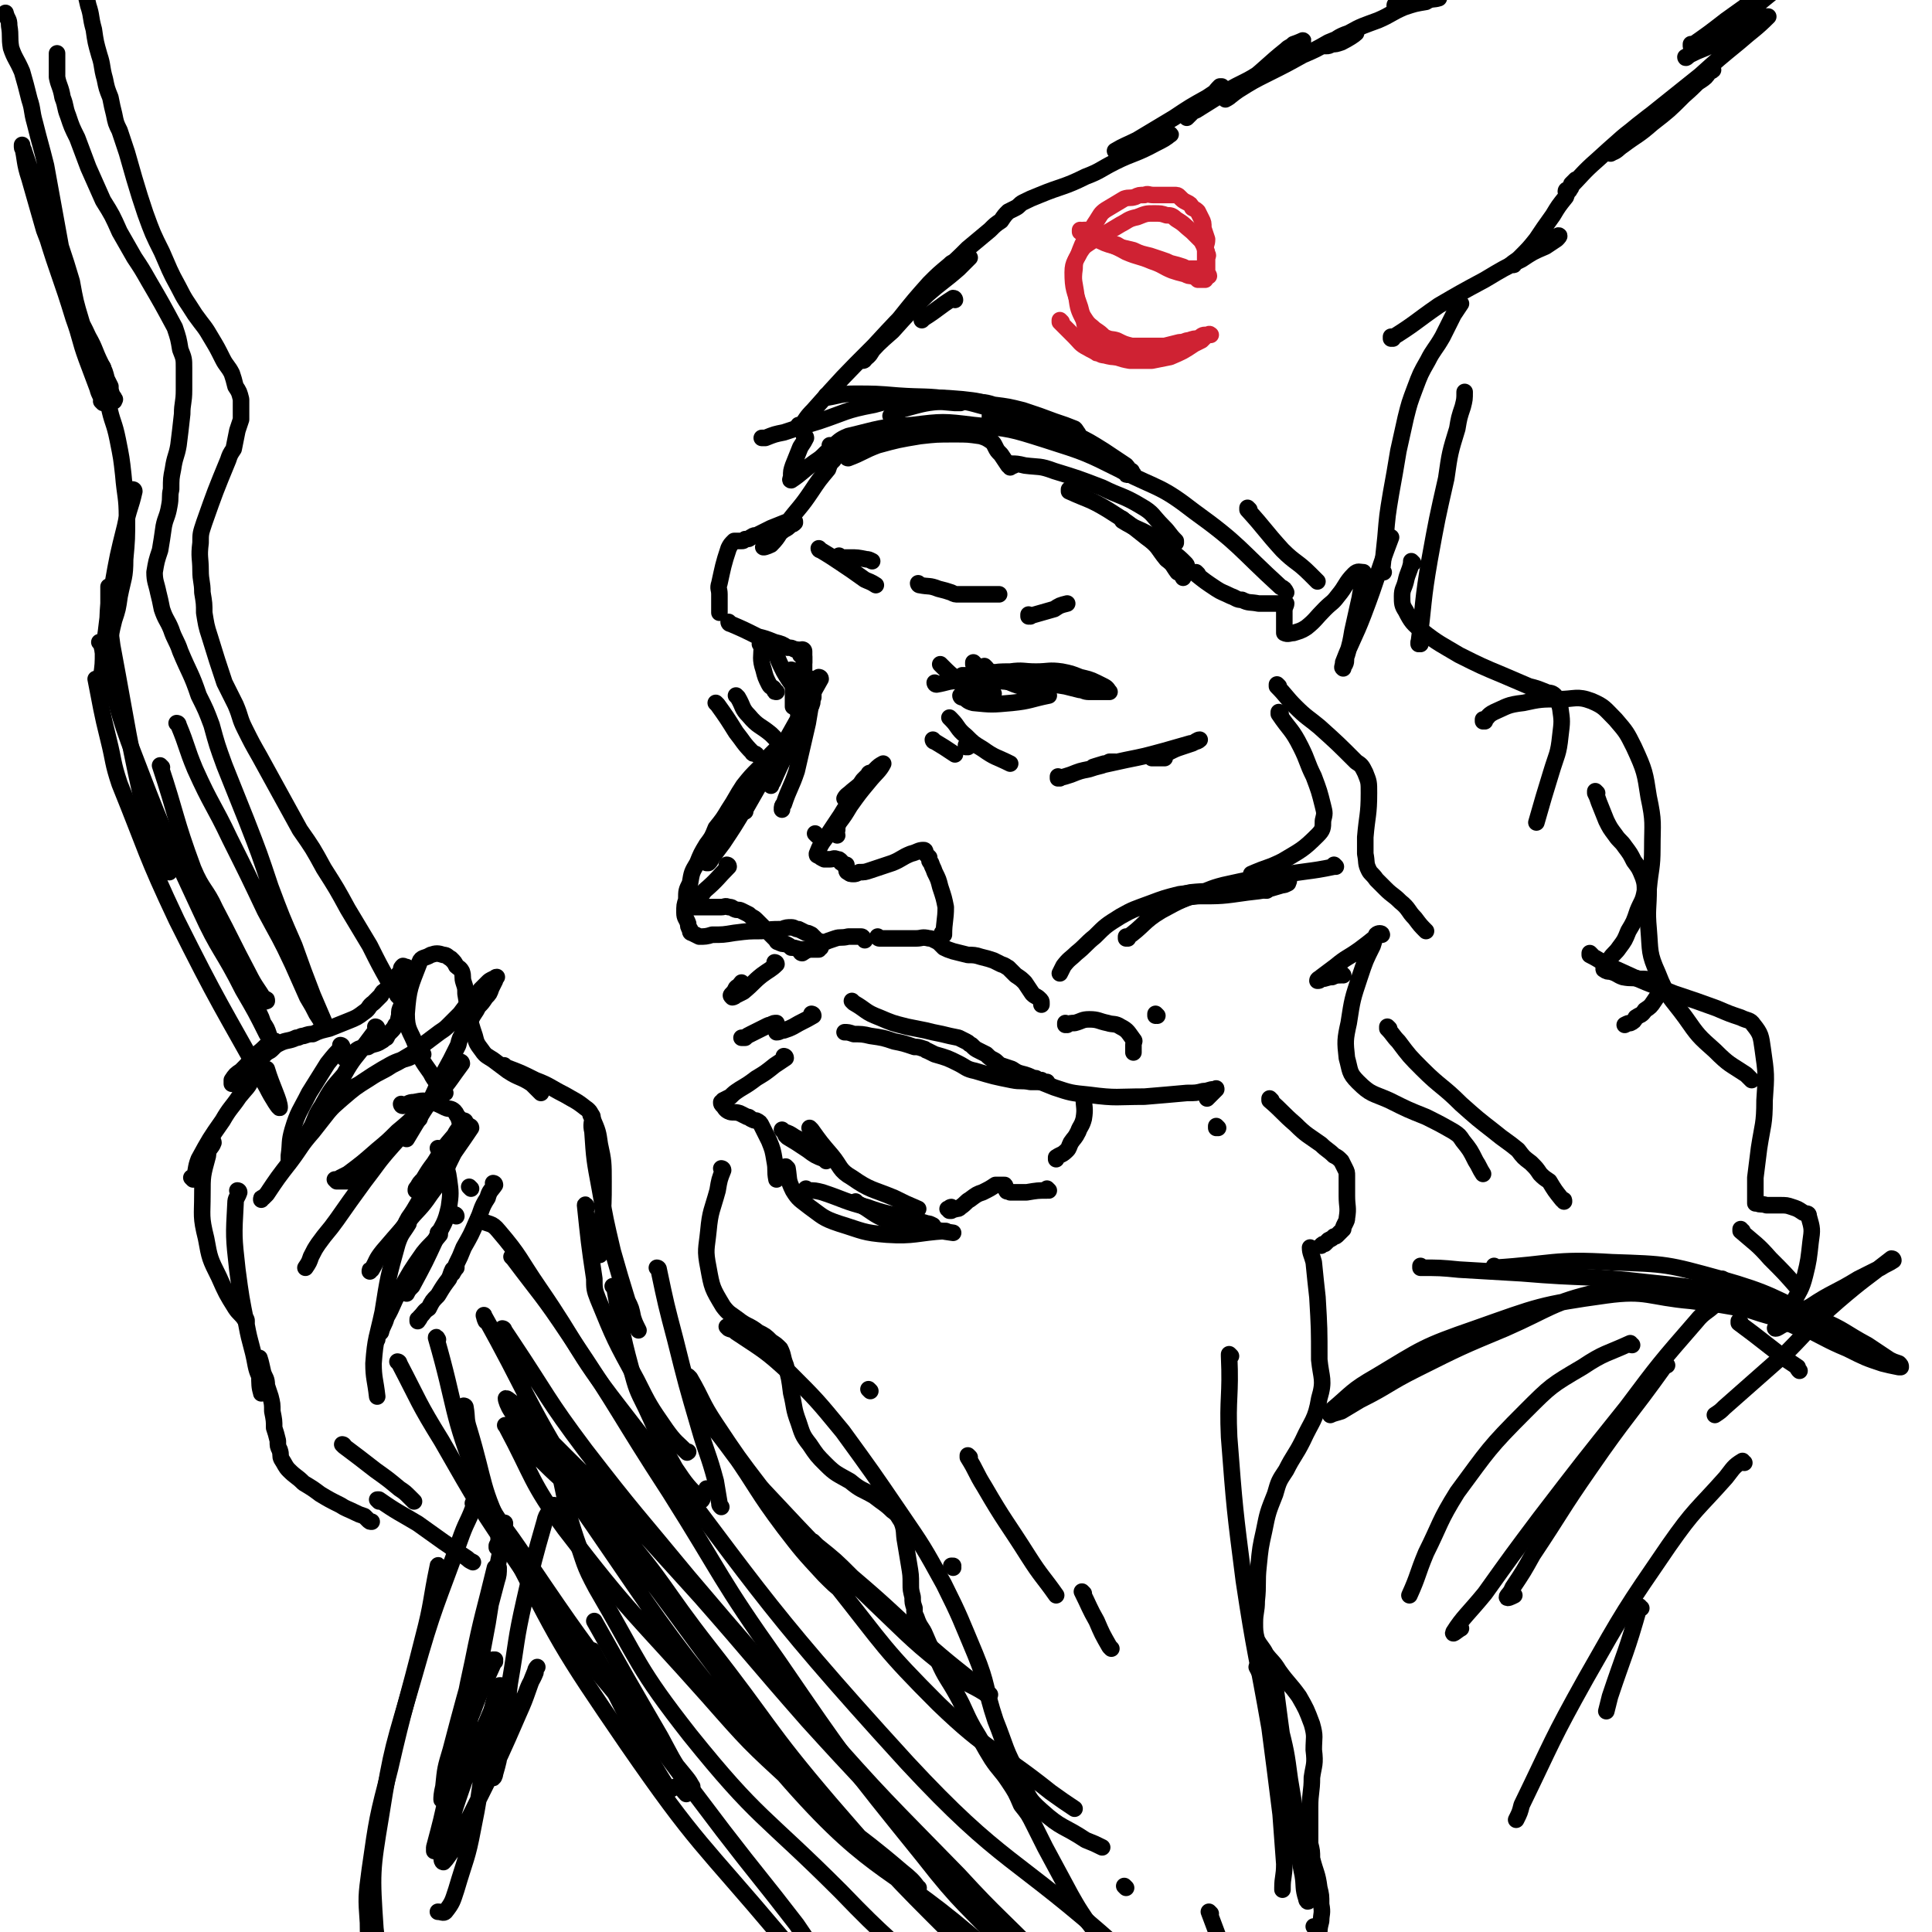 <svg viewBox='0 0 1050 1050' version='1.1' xmlns='http://www.w3.org/2000/svg' xmlns:xlink='http://www.w3.org/1999/xlink'><g fill='none' stroke='rgb(0,0,0)' stroke-width='9' stroke-linecap='round' stroke-linejoin='round'><path d='M519,163c0,0 0,-1 -1,-1 -8,5 -8,6 -16,11 -1,1 -1,1 -1,1 '/><path d='M435,232c0,0 -1,-1 -1,-1 0,0 0,1 1,1 3,-4 3,-5 7,-9 16,-18 16,-18 33,-35 12,-13 12,-13 24,-25 7,-6 7,-6 13,-13 2,-2 3,-2 5,-4 1,-2 2,-3 2,-3 -1,-1 -2,0 -3,1 -6,5 -6,5 -11,10 -8,9 -8,9 -16,19 -7,8 -7,8 -14,16 -2,3 -2,4 -5,6 0,1 -1,1 -1,1 -1,0 0,-1 1,-1 7,-8 7,-8 15,-15 9,-10 9,-10 19,-20 8,-7 9,-7 17,-14 2,-2 2,-2 5,-5 0,0 1,-1 1,-1 -2,1 -3,2 -5,4 -5,4 -5,4 -10,8 -3,2 -3,2 -6,5 -2,1 -2,1 -3,1 0,0 0,-1 1,-2 4,-5 4,-4 9,-9 7,-6 7,-6 13,-12 6,-5 6,-5 12,-10 3,-3 3,-3 6,-5 2,-3 2,-3 4,-5 2,-1 2,-1 4,-2 2,-1 2,-2 4,-3 4,-2 4,-2 9,-4 12,-5 13,-4 25,-10 8,-3 8,-4 16,-8 10,-5 11,-4 22,-10 4,-2 6,-3 8,-5 1,0 -2,1 -3,1 -3,0 -3,0 -5,1 -5,1 -5,1 -10,3 -4,1 -4,2 -8,3 -1,1 -1,1 -3,1 0,0 -1,0 -1,0 5,-3 6,-3 12,-6 10,-6 10,-6 20,-12 9,-6 9,-6 18,-11 3,-2 3,-2 6,-4 1,-1 2,-1 2,-2 0,0 0,0 -1,0 -3,3 -3,4 -6,7 -4,3 -4,3 -8,6 -2,2 -2,2 -4,4 0,0 0,0 0,-1 2,-1 2,-2 5,-3 8,-5 8,-5 16,-10 10,-6 11,-5 21,-12 6,-3 5,-4 11,-8 3,-3 3,-3 6,-5 2,-1 5,-3 4,-3 0,0 -2,1 -5,2 -2,2 -2,1 -4,3 -10,8 -10,9 -20,17 -5,4 -5,4 -10,8 -1,1 -3,2 -3,2 2,-1 4,-3 7,-5 8,-5 8,-5 16,-9 10,-5 10,-5 19,-10 7,-3 7,-3 14,-7 5,-2 5,-2 9,-4 3,-1 6,-2 6,-1 -1,1 -4,3 -8,5 -3,1 -3,1 -5,1 -2,1 -2,1 -3,1 -1,0 -2,0 -2,0 1,-1 1,-1 3,-1 5,-3 5,-4 11,-6 7,-4 8,-4 16,-7 7,-3 7,-4 14,-7 6,-2 6,-2 12,-3 3,-2 4,-1 7,-2 0,0 -1,-1 -1,-1 -3,0 -3,0 -6,1 -4,1 -4,1 -7,2 -5,1 -5,1 -9,2 0,0 -1,0 -1,0 0,-1 1,-1 2,-2 4,-3 4,-3 8,-5 6,-3 6,-3 13,-5 8,-3 8,-3 17,-5 0,0 0,0 1,0 '/><path d='M461,249c0,0 -1,-1 -1,-1 0,0 0,1 1,1 8,-3 8,-4 16,-7 11,-3 11,-3 23,-5 9,-1 9,-1 19,-1 7,0 7,0 14,1 3,1 3,1 6,3 1,1 1,1 2,3 1,2 1,2 3,4 2,3 2,3 4,6 0,0 1,0 1,1 '/><path d='M551,253c0,0 -2,-1 -1,-1 2,0 3,0 7,1 8,1 8,0 16,3 13,4 13,4 26,9 10,5 11,4 21,10 7,4 6,5 12,11 4,4 3,4 7,8 0,0 0,0 0,1 '/><path d='M582,267c0,0 -1,-1 -1,-1 0,0 0,1 0,1 11,5 11,4 21,10 11,7 11,7 21,15 7,5 6,6 11,12 4,3 3,3 6,7 2,1 2,1 3,3 '/><path d='M611,283c0,0 -1,-1 -1,-1 0,0 0,1 0,1 8,5 9,4 17,9 5,4 5,4 10,8 4,3 4,3 7,6 1,1 1,1 1,2 '/><path d='M651,312c0,0 -1,-1 -1,-1 0,0 0,1 0,1 5,4 5,4 11,8 3,2 4,2 8,4 3,1 3,2 6,2 4,2 4,1 9,2 4,0 4,0 8,0 2,0 2,0 4,0 1,0 1,0 2,0 1,0 1,0 1,0 0,1 -1,2 -1,4 0,2 0,2 0,5 0,1 0,1 0,3 0,1 0,1 0,2 0,0 0,0 0,1 0,1 0,1 0,1 2,1 3,0 5,0 3,-1 4,-1 7,-3 5,-4 5,-5 10,-10 4,-4 4,-3 7,-7 5,-6 4,-7 9,-12 2,-2 3,-1 5,-1 0,0 0,0 0,1 0,6 -1,6 -2,13 -2,9 -2,9 -4,18 -1,6 -1,6 -3,13 -1,2 0,3 -1,5 -1,1 -1,3 -1,2 -1,0 0,-1 0,-3 5,-13 6,-13 11,-26 8,-21 7,-21 15,-42 '/><path d='M772,350c0,0 -1,-1 -1,-1 0,0 0,1 0,1 3,-23 2,-23 6,-46 4,-22 4,-22 9,-44 2,-14 2,-14 6,-27 1,-6 1,-6 3,-12 1,-4 1,-4 1,-8 '/><path d='M752,311c0,0 -1,-1 -1,-1 0,0 0,1 0,1 1,-9 1,-10 2,-19 1,-12 1,-12 3,-24 2,-11 2,-11 4,-23 2,-9 2,-9 4,-18 2,-8 2,-8 5,-16 3,-8 3,-8 7,-15 3,-6 4,-6 8,-13 3,-6 3,-6 6,-12 2,-3 2,-3 4,-6 '/><path d='M757,184c0,0 -1,-1 -1,-1 0,0 0,1 0,1 13,-8 13,-9 26,-18 12,-7 12,-7 25,-14 10,-6 10,-6 20,-11 6,-4 6,-4 13,-7 3,-2 3,-2 6,-4 1,-1 2,-2 1,-2 -2,1 -3,2 -7,4 -4,3 -4,3 -7,5 -3,2 -3,2 -6,4 -2,1 -2,1 -4,2 0,1 0,1 -1,1 -1,0 -2,0 -1,0 2,-2 3,-2 5,-4 5,-5 5,-5 9,-10 4,-6 4,-6 9,-13 3,-5 3,-5 7,-10 1,-3 1,-3 3,-6 0,-1 0,-1 1,-2 1,-1 2,-2 1,-1 0,0 -1,1 -2,2 0,2 0,2 -1,3 0,1 -1,1 -1,1 -1,0 -1,0 -1,0 0,-1 1,-1 1,-1 8,-8 8,-9 16,-16 11,-10 11,-10 22,-19 10,-8 11,-8 21,-16 6,-4 7,-4 13,-8 3,-2 3,-2 5,-5 1,0 2,-1 2,-1 0,0 -1,-1 -1,0 -8,7 -7,7 -15,14 -8,8 -8,8 -17,15 -8,7 -8,6 -16,12 -3,2 -3,3 -6,4 -1,1 -1,0 -2,0 0,-1 0,-1 0,-1 9,-9 10,-9 20,-17 15,-12 15,-12 30,-24 10,-9 10,-9 21,-18 8,-7 9,-7 16,-14 0,0 -1,0 -1,0 -9,5 -8,5 -17,10 -8,4 -8,3 -16,7 -5,2 -5,2 -9,4 -1,1 -2,2 -2,1 2,-1 3,-2 6,-5 9,-7 10,-6 19,-13 11,-8 11,-8 22,-17 8,-6 8,-6 16,-12 4,-2 4,-2 8,-4 2,-2 3,-4 3,-4 1,-1 -1,1 -3,2 '/><path d='M920,25c-1,0 -1,0 -1,-1 0,0 0,1 0,1 10,-7 10,-7 19,-14 7,-5 7,-5 14,-10 0,0 0,0 0,0 '/><path d='M481,218c0,0 -2,-1 -1,-1 7,0 9,0 17,1 11,0 11,0 22,1 1,0 1,0 3,0 '/><path d='M539,227c0,0 -1,-1 -1,-1 0,0 0,1 0,1 5,0 5,-1 9,0 12,2 13,1 24,5 10,3 10,3 19,8 8,5 8,5 15,10 2,2 2,2 4,4 1,1 0,1 1,2 1,0 1,1 2,1 0,1 0,1 1,1 1,0 1,0 1,0 1,0 2,0 2,0 0,-1 -1,-1 -1,-2 -2,-1 -2,-2 -3,-3 -6,-4 -6,-4 -12,-8 -8,-5 -8,-5 -16,-9 -11,-5 -11,-5 -23,-9 -10,-4 -10,-4 -20,-6 -9,-3 -9,-3 -18,-4 -12,-1 -12,-1 -24,0 -12,0 -13,0 -24,3 -16,3 -15,4 -30,9 -10,3 -10,3 -19,6 -5,1 -5,1 -10,3 -1,0 -1,0 -2,0 '/><path d='M450,216c0,0 -1,-1 -1,-1 0,0 0,1 1,1 6,-1 7,-2 14,-2 12,0 12,0 24,1 14,1 15,0 29,2 13,2 13,3 26,6 10,2 10,2 19,5 6,2 5,2 11,4 4,2 4,1 7,3 1,0 1,0 2,1 1,0 1,0 2,0 0,0 0,0 1,0 0,0 1,0 1,0 0,0 0,-1 -1,-1 0,-1 0,-1 -1,-2 -5,-2 -5,-2 -11,-4 -8,-3 -8,-3 -17,-6 -8,-2 -8,-2 -16,-3 -6,-2 -6,-1 -13,-2 -7,0 -7,-1 -14,0 -10,1 -10,1 -21,4 -4,1 -4,2 -8,4 '/><path d='M438,238c0,0 -1,-1 -1,-1 0,0 1,0 1,1 -1,2 -1,2 -3,5 -2,5 -2,5 -4,10 -1,3 -1,3 -1,6 0,1 -1,2 0,2 6,-4 6,-5 13,-10 3,-2 3,-2 6,-5 3,-2 3,-2 5,-3 1,-1 1,-1 2,-2 1,0 1,-1 1,-1 1,0 1,1 2,1 6,-1 6,-1 12,-2 1,0 1,0 2,0 '/><path d='M453,250c0,0 -1,-1 -1,-1 0,0 1,0 1,1 -2,2 -2,2 -3,5 -5,6 -5,6 -9,12 -6,9 -7,9 -13,17 -5,6 -4,7 -9,12 -2,1 -5,2 -4,1 2,-3 5,-4 11,-9 2,-1 2,-1 4,-3 1,0 1,0 2,-1 0,-1 0,-1 -1,-1 0,-1 -1,-1 -2,0 -5,2 -5,2 -10,4 -2,1 -2,1 -4,2 -2,1 -2,1 -4,2 -2,0 -1,0 -3,1 -1,1 -1,1 -3,1 -1,1 -1,1 -2,1 -1,0 -1,0 -3,0 -1,0 -1,0 -1,0 -2,2 -2,2 -3,4 -3,9 -3,10 -5,19 -1,3 0,3 0,6 0,3 0,3 0,5 0,1 0,1 0,2 0,1 0,1 0,2 0,0 0,0 0,1 '/><path d='M397,339c0,0 -1,-1 -1,-1 0,0 0,1 1,1 7,3 7,3 15,7 4,1 4,1 9,3 4,1 4,1 7,3 2,0 2,0 4,1 2,0 2,0 3,1 0,1 0,1 0,2 1,0 1,0 2,1 0,0 0,1 0,1 0,1 0,1 0,2 0,0 0,0 0,0 '/><path d='M437,354c0,0 -1,-1 -1,-1 0,0 1,0 1,1 0,5 0,5 0,11 0,2 0,2 0,5 0,1 0,1 0,2 0,0 0,0 0,1 '/><path d='M431,365c0,0 -1,-1 -1,-1 0,0 1,0 1,1 0,3 0,3 0,7 0,4 0,4 0,7 0,2 0,2 0,3 0,1 0,1 0,2 '/><path d='M433,375c0,0 -1,-1 -1,-1 0,0 1,0 1,1 0,7 0,7 1,14 0,3 0,2 1,5 0,1 0,1 1,2 '/><path d='M444,454c0,0 -1,-1 -1,-1 0,0 0,0 1,1 '/><path d='M443,370c0,0 -1,-1 -1,-1 0,0 1,0 1,1 -2,11 -2,11 -4,23 -3,13 -3,13 -6,26 -3,9 -4,9 -7,18 -1,1 -1,1 -1,3 '/><path d='M446,369c0,0 -1,-1 -1,-1 0,0 1,0 1,1 -9,16 -9,16 -18,32 -7,13 -8,13 -15,25 -4,7 -4,7 -8,14 0,0 0,0 0,1 '/><path d='M433,399c0,0 -1,-1 -1,-1 0,0 1,0 1,1 -5,6 -6,6 -11,12 -9,14 -9,14 -17,28 -6,10 -6,10 -12,19 -3,4 -3,4 -6,8 -1,2 -1,2 -2,3 -1,0 -1,0 -1,0 '/><path d='M396,471c0,0 -1,-1 -1,-1 0,0 1,0 1,1 -6,6 -6,7 -13,13 -2,3 -2,2 -4,5 -1,1 -2,1 -2,2 -1,1 -1,2 0,2 2,0 3,0 6,0 3,0 3,0 5,0 2,0 2,0 4,0 2,0 2,-1 4,0 2,0 1,0 3,1 2,1 2,0 4,1 2,1 2,1 4,2 2,2 2,1 4,3 1,1 1,1 3,3 1,1 1,1 2,2 1,1 1,1 2,2 0,0 0,0 1,1 1,1 1,1 1,1 1,1 1,1 2,2 0,0 0,1 1,1 2,1 2,1 4,1 2,1 2,1 3,2 3,0 3,1 6,1 1,0 1,0 3,0 1,0 1,0 2,0 2,0 2,0 3,0 1,0 1,0 1,0 1,-1 0,-1 1,-1 0,-1 0,-1 0,-2 0,0 0,0 0,-1 -1,-1 -1,0 -2,-1 -1,-1 -1,-1 -2,-2 0,0 0,0 -1,-1 -2,-1 -2,-1 -3,-1 -2,-1 -2,-1 -4,-2 -2,0 -2,-1 -4,-1 -2,0 -3,0 -5,1 -6,0 -6,0 -11,1 -7,0 -7,0 -15,1 -6,1 -6,1 -12,1 -3,1 -4,1 -7,1 -2,-1 -2,-1 -4,-2 -1,0 -1,-1 -1,-2 -1,-1 -1,-2 -1,-3 -1,-3 -2,-3 -2,-6 0,-4 0,-4 1,-7 0,-5 0,-5 2,-9 1,-6 1,-6 4,-11 2,-5 2,-5 5,-10 3,-4 3,-4 5,-9 4,-5 4,-5 7,-10 4,-6 4,-7 8,-13 4,-5 4,-5 9,-10 4,-5 4,-5 9,-10 3,-3 3,-3 7,-6 2,-3 2,-3 4,-5 1,-1 2,-1 3,-3 1,-1 0,-1 1,-2 1,-2 1,-2 1,-3 1,-1 1,-1 2,-3 0,-1 1,-1 1,-2 1,-2 0,-2 1,-4 0,-1 0,-1 0,-2 0,0 0,0 0,-1 0,0 0,-1 0,-1 -2,4 -2,5 -3,9 -3,7 -3,7 -6,13 -6,14 -7,14 -13,28 -1,1 -1,1 -1,2 '/><path d='M478,510c0,0 -1,-1 -1,-1 0,0 0,1 1,1 5,0 5,0 11,0 5,0 5,0 9,0 3,0 3,-1 7,0 1,0 1,0 3,1 2,1 2,1 3,2 1,1 1,1 2,2 2,1 2,1 5,2 4,1 4,1 8,2 3,0 4,0 7,1 4,1 4,1 7,2 2,1 2,1 4,2 3,1 2,1 4,2 2,2 2,2 4,4 3,2 3,2 5,4 2,3 2,3 4,6 2,2 2,1 4,3 1,1 1,1 1,2 0,1 0,1 0,1 '/><path d='M464,545c0,0 -1,-1 -1,-1 0,0 0,0 1,1 7,4 6,5 14,8 7,3 7,3 15,5 5,1 5,1 10,2 4,1 4,1 9,2 4,1 4,1 9,2 2,1 2,1 4,2 2,1 1,1 3,2 2,2 2,2 4,3 2,1 2,1 4,2 2,2 2,2 4,3 2,1 2,2 4,3 3,1 3,1 6,2 3,2 3,2 7,3 3,1 3,1 6,3 1,0 1,0 3,0 1,1 3,1 3,1 0,0 -2,0 -3,0 -3,0 -3,0 -6,0 -5,-1 -5,0 -10,-1 -10,-2 -10,-2 -20,-5 -5,-1 -5,-2 -9,-4 -6,-3 -6,-3 -13,-5 -2,-1 -2,-1 -4,-2 -1,0 -1,-1 -2,-1 -3,-1 -3,-1 -5,-1 -6,-2 -6,-2 -11,-3 -6,-2 -6,-2 -13,-3 -4,-1 -5,-1 -9,-1 -3,-1 -3,-1 -5,-1 '/><path d='M442,552c0,0 -1,-1 -1,-1 0,0 1,0 1,1 -5,3 -6,3 -11,6 -2,1 -2,1 -5,2 -2,0 -2,1 -4,1 0,0 0,-1 0,-2 0,-1 0,-2 0,-3 -1,0 -2,0 -3,1 -1,0 -1,0 -3,1 -2,1 -2,1 -4,2 -2,1 -2,1 -4,2 -2,1 -2,1 -3,2 -1,0 -1,0 -2,0 0,0 0,0 0,0 '/><path d='M422,524c0,0 -1,-1 -1,-1 0,0 1,0 1,1 -3,3 -4,3 -8,6 -5,4 -4,4 -10,9 -2,1 -2,1 -4,2 -1,1 -2,1 -2,1 -1,-1 -1,-1 0,-2 1,-1 1,-1 2,-3 1,-1 1,-1 2,-1 0,-1 1,-2 1,-2 0,0 0,1 0,2 '/><path d='M427,575c0,0 -1,-1 -1,-1 0,0 1,0 1,1 -3,2 -3,2 -6,4 -5,4 -5,4 -10,7 -4,3 -4,3 -9,6 -3,2 -3,2 -5,4 -2,1 -2,1 -4,2 0,1 -1,1 -1,1 0,1 0,1 1,2 1,1 1,2 3,3 2,1 3,0 6,1 2,1 2,1 4,2 1,0 1,0 2,1 2,1 2,1 3,1 2,1 2,1 3,3 2,4 2,4 4,8 2,5 2,5 3,11 1,5 0,5 1,10 '/><path d='M428,618c0,0 -1,-1 -1,-1 0,0 0,0 1,1 5,3 5,3 11,7 4,3 4,3 9,5 0,0 0,0 1,1 '/><path d='M426,615c0,0 -1,-1 -1,-1 0,0 0,0 1,1 3,1 3,1 6,3 2,1 2,1 4,2 '/><path d='M590,596c0,0 -1,-1 -1,-1 0,0 0,0 0,1 0,6 1,6 0,12 -1,4 -2,4 -3,7 -2,4 -2,3 -4,6 -1,2 -1,3 -2,4 -3,3 -3,2 -6,4 0,0 0,0 0,1 '/><path d='M570,647c0,0 -1,-1 -1,-1 0,0 1,1 0,1 -5,0 -5,0 -11,1 -3,0 -3,0 -6,0 -2,0 -2,0 -3,0 -1,-1 -2,0 -2,-1 -1,-1 0,-2 -1,-3 0,0 0,0 0,0 -2,0 -2,0 -5,0 -3,2 -3,2 -7,4 -3,1 -3,1 -7,4 -2,1 -2,2 -5,4 -1,1 -1,1 -3,1 -1,1 -1,0 -2,1 0,0 -1,0 -1,0 0,-1 1,-1 1,-2 -1,0 -1,1 -2,1 0,0 0,0 0,0 '/><path d='M580,557c0,0 -1,-1 -1,-1 0,0 0,1 0,1 3,-1 3,-1 5,-1 4,-1 4,-2 8,-2 5,0 5,1 10,2 3,1 4,0 7,2 4,2 4,3 7,7 1,1 0,1 0,3 0,1 0,1 0,3 0,0 0,0 0,1 '/><path d='M564,587c0,0 -1,-1 -1,-1 0,0 0,0 0,1 5,2 5,2 10,4 9,3 9,3 19,4 15,2 15,1 30,1 12,-1 12,-1 23,-2 5,0 5,0 9,-1 3,0 3,-1 6,-1 1,0 1,-1 1,0 0,0 0,0 -1,1 -1,1 -1,1 -2,2 0,0 0,0 -1,1 -1,1 -1,1 -1,1 0,0 1,-1 1,-1 1,-1 1,-1 2,-2 '/><path d='M629,552c0,0 -1,-1 -1,-1 0,0 0,0 0,1 '/><path d='M662,613c0,0 -1,-1 -1,-1 0,0 0,0 0,1 '/><path d='M691,598c0,0 -1,-1 -1,-1 0,0 0,0 0,1 7,6 7,7 14,13 6,6 7,6 14,11 3,3 4,3 7,6 2,1 2,1 4,3 1,2 1,2 2,4 1,2 1,2 1,4 0,2 0,2 0,5 0,3 0,3 0,6 0,6 1,6 0,12 0,1 0,1 -1,3 -1,2 -1,2 -1,3 -1,1 -1,1 -2,2 0,0 0,0 -1,1 -1,1 -1,1 -2,1 -1,1 -1,1 -3,2 -1,1 -1,1 -2,2 -1,0 -1,0 -2,1 '/><path d='M473,756c0,0 -1,-1 -1,-1 0,0 0,0 1,1 '/><path d='M393,636c0,0 -1,-1 -1,-1 0,0 1,0 1,1 -2,5 -2,5 -3,11 -3,11 -4,11 -5,22 -1,10 -2,10 0,20 2,11 2,11 8,21 3,4 4,4 8,7 5,4 6,3 11,7 4,2 4,2 7,5 3,2 3,2 5,4 2,4 1,4 3,9 2,7 2,7 3,15 2,8 1,8 4,16 2,6 2,7 6,12 4,6 4,6 9,11 5,5 6,5 13,9 6,5 6,4 13,8 5,4 6,4 10,8 3,2 3,3 5,6 2,5 1,6 2,11 1,6 1,6 2,12 1,6 1,6 1,11 0,3 0,3 1,7 0,3 0,3 1,6 0,3 0,3 1,5 2,6 3,5 5,10 3,7 3,7 7,14 4,9 5,9 10,18 5,9 4,9 9,18 5,8 5,9 10,17 4,6 5,6 9,12 4,6 4,6 7,13 4,5 4,5 7,11 3,6 3,6 6,12 7,13 7,13 14,26 4,7 4,7 8,13 4,5 4,5 7,10 '/><path d='M612,1026c0,0 -1,-1 -1,-1 0,0 0,0 0,0 '/><path d='M518,852c0,0 -1,-1 -1,-1 0,0 0,0 1,0 '/><path d='M713,679c0,0 -1,-1 -1,-1 0,3 1,4 2,8 1,10 1,10 2,19 1,17 1,17 1,34 1,10 3,11 0,21 -2,12 -4,12 -9,23 -4,8 -5,8 -9,16 -4,6 -4,6 -6,13 -4,10 -4,10 -6,20 -2,9 -2,9 -3,19 -1,9 0,10 -1,19 0,6 -1,6 -1,12 0,4 0,5 1,9 2,4 3,4 5,8 3,4 4,4 7,9 5,7 6,7 11,14 4,7 4,7 7,15 2,7 1,7 1,14 1,8 0,8 -1,15 0,8 -1,8 -1,16 0,5 0,5 0,11 0,4 0,4 0,9 1,4 1,4 1,8 2,8 3,8 4,16 1,4 1,4 1,9 1,5 0,5 0,9 -1,4 -1,4 -1,8 -1,2 -1,2 -2,4 0,2 0,2 0,3 0,1 0,1 0,1 0,-1 0,-2 0,-3 0,-4 0,-4 0,-7 0,-2 0,-2 -1,-3 '/><path d='M684,907c0,0 -1,-1 -1,-1 0,0 0,0 0,0 3,6 4,6 6,11 3,10 4,10 6,19 4,16 4,16 6,31 3,18 3,18 5,36 1,8 1,8 2,16 1,6 0,7 2,13 0,1 1,2 1,1 -3,-15 -4,-16 -6,-33 -7,-46 -7,-46 -13,-92 '/><path d='M669,737c0,0 -1,-1 -1,-1 0,0 0,0 0,1 1,22 -1,22 0,44 3,39 3,39 8,78 6,40 7,40 14,80 3,23 3,23 6,47 1,13 1,13 2,27 0,7 -1,7 -1,13 0,1 0,1 0,1 '/><path d='M396,722c0,0 -1,-1 -1,-1 0,0 0,0 1,1 2,1 2,0 4,2 15,10 16,10 29,22 15,15 15,15 29,32 16,22 16,22 31,44 13,19 13,19 24,39 9,18 9,19 17,38 7,17 5,18 11,36 6,15 5,16 13,30 5,11 4,12 12,19 11,10 12,8 24,16 5,2 5,2 9,4 '/><path d='M527,792c0,0 -1,-1 -1,-1 0,0 0,0 0,1 5,8 4,8 9,16 11,19 12,19 24,38 7,11 8,11 15,21 '/><path d='M658,1040c0,0 -1,-1 -1,-1 0,0 0,0 0,0 3,8 3,8 6,16 2,6 2,6 4,12 1,5 1,5 2,9 1,2 1,2 2,3 1,1 2,0 3,0 '/><path d='M589,866c0,0 -1,-1 -1,-1 0,0 0,0 0,0 4,8 4,9 8,16 3,7 3,7 7,14 1,1 1,1 1,1 '/><path d='M441,614c0,0 -1,-1 -1,-1 0,0 0,0 1,1 5,7 5,7 11,14 5,6 4,8 11,12 10,7 11,6 23,11 6,3 6,3 13,6 '/><path d='M439,647c0,0 -1,-1 -1,-1 0,0 0,1 1,1 4,0 4,0 8,1 12,4 12,5 24,8 11,4 11,3 21,6 6,2 6,1 12,3 1,0 1,0 3,1 '/><path d='M428,635c0,0 -1,-1 -1,-1 0,0 0,0 1,1 1,6 0,6 3,12 3,5 4,5 9,9 7,5 7,6 16,9 13,4 13,5 26,6 15,1 16,-1 32,-2 '/><path d='M466,654c0,0 -1,-1 -1,-1 0,0 0,0 1,1 8,4 8,6 16,9 11,4 11,2 22,4 7,2 7,2 14,3 '/><path d='M436,518c0,0 -1,-1 -1,-1 0,0 0,1 1,1 3,-2 3,-2 7,-3 5,-3 5,-3 11,-5 3,-1 3,0 7,-1 2,0 2,0 5,0 1,0 1,0 2,0 1,0 1,1 2,2 '/><path d='M513,508c0,0 -1,-1 -1,-1 0,0 0,1 1,1 0,-7 1,-8 1,-15 -1,-5 -1,-5 -3,-11 -1,-4 -1,-4 -3,-8 -1,-3 -1,-2 -2,-5 -1,-1 -1,-1 -1,-3 -1,-1 -1,-1 -2,-2 0,-1 0,-2 -1,-2 -3,0 -3,1 -7,2 -5,2 -5,3 -10,5 -6,2 -6,2 -12,4 -3,1 -3,1 -6,1 -2,1 -2,1 -3,1 -2,0 -2,0 -3,-1 -1,0 -1,-1 -1,-2 -1,-1 0,-1 0,-2 -1,0 -1,0 -2,-1 -1,0 -1,0 -1,-1 -1,-1 -1,-1 -2,-1 -2,-1 -2,0 -4,0 -2,0 -2,0 -3,0 -2,-1 -2,-1 -3,-2 -1,0 -1,0 -1,-1 2,-5 2,-5 5,-9 4,-6 4,-6 8,-12 3,-5 3,-5 7,-9 2,-3 2,-3 4,-7 1,-2 2,-2 3,-4 1,-1 0,-1 1,-2 0,-1 1,-1 1,-1 0,1 -1,1 -2,2 -1,1 -1,1 -2,2 -2,3 -2,3 -4,5 -1,1 -1,1 -3,3 0,1 0,1 -1,1 0,0 0,0 -1,1 -1,0 -1,0 -1,0 1,-2 2,-2 4,-4 5,-4 5,-4 9,-8 3,-3 3,-3 5,-5 1,-1 3,-2 3,-2 -2,4 -4,5 -8,10 -5,6 -5,6 -10,13 -3,5 -3,5 -6,9 -1,2 -1,2 -1,4 -1,2 0,2 0,3 '/><path d='M414,351c0,0 -1,-1 -1,-1 0,0 1,0 1,1 0,6 -1,7 1,13 1,4 1,4 3,8 1,2 2,1 3,3 0,1 0,1 1,1 '/><path d='M421,353c0,0 -1,-1 -1,-1 0,0 0,0 1,1 2,6 2,6 5,12 4,7 5,7 9,13 0,1 0,1 1,1 '/><path d='M512,362c0,0 -1,-1 -1,-1 0,0 0,0 1,1 4,4 4,4 9,8 3,3 3,3 7,4 4,2 4,1 8,2 2,0 2,0 4,1 '/><path d='M530,361c0,0 -1,-1 -1,-1 0,0 0,0 0,1 '/><path d='M536,363c0,0 -1,-1 -1,-1 0,0 0,1 0,1 7,4 7,5 14,8 7,3 7,2 15,3 2,1 2,0 3,1 '/><path d='M509,372c0,0 -1,-1 -1,-1 0,0 0,1 1,1 6,-1 6,-2 13,-2 6,-1 7,-1 13,0 8,0 8,0 17,1 7,0 8,0 15,1 6,0 6,0 12,1 4,1 4,1 8,2 2,0 2,1 5,1 2,0 2,0 3,0 2,0 2,0 3,0 1,0 1,0 2,0 1,0 1,0 2,0 1,0 1,0 1,0 -1,-1 -1,-2 -3,-3 -2,-1 -2,-1 -4,-2 -4,-2 -5,-2 -9,-3 -5,-2 -5,-2 -10,-3 -7,-1 -7,0 -14,0 -7,0 -7,-1 -14,0 -6,0 -6,0 -12,1 -3,0 -3,1 -7,1 -1,0 -1,0 -3,0 -1,0 -1,0 -3,0 0,0 -1,0 -1,0 4,0 5,0 10,0 1,0 1,0 2,0 '/><path d='M523,379c0,0 -1,-1 -1,-1 0,0 0,1 1,1 3,1 2,2 6,3 10,1 10,1 21,0 10,-1 10,-2 20,-4 '/><path d='M508,403c0,0 -1,-1 -1,-1 0,0 0,1 1,1 5,3 5,3 11,7 '/><path d='M526,406c0,0 -1,-1 -1,-1 0,0 0,0 0,1 '/><path d='M517,391c0,0 -1,-1 -1,-1 0,0 0,0 1,1 4,4 3,5 8,9 4,4 4,4 9,7 7,5 7,4 15,8 '/><path d='M390,383c0,0 -1,-1 -1,-1 0,0 0,0 1,1 5,7 5,7 10,15 4,5 4,6 9,11 0,1 1,0 2,1 '/><path d='M401,379c0,0 -1,-1 -1,-1 0,0 0,0 1,1 3,5 2,6 6,10 5,6 6,5 12,10 1,1 1,1 2,2 '/><path d='M576,423c0,0 -1,-1 -1,-1 0,0 0,1 0,1 4,-1 4,-1 7,-2 5,-2 5,-2 10,-3 3,-1 3,-1 7,-2 2,-1 2,-1 4,-2 2,0 2,0 3,0 0,0 -1,0 -1,0 -2,1 -2,1 -5,1 -3,1 -7,2 -6,2 4,-1 9,-2 18,-4 10,-2 10,-2 21,-5 7,-2 7,-2 14,-4 1,0 1,0 3,-1 1,0 2,-1 2,-1 -1,0 -2,1 -4,2 -3,1 -3,1 -6,2 -3,1 -3,1 -7,3 -2,1 -2,1 -5,2 -1,1 -1,1 -2,1 -1,0 -2,0 -2,0 3,0 4,0 7,0 0,0 0,0 0,0 '/><path d='M696,388c0,0 -1,-1 -1,-1 0,0 0,0 0,1 6,9 7,8 12,18 4,8 3,8 7,16 3,8 3,8 5,16 1,4 1,4 0,8 0,4 0,5 -3,8 -8,8 -9,8 -19,14 -8,4 -8,3 -17,7 '/><path d='M726,471c0,0 -1,-1 -1,-1 0,0 1,1 0,1 -14,3 -15,2 -30,5 -16,3 -15,4 -31,7 -8,2 -8,1 -17,2 -4,1 -4,1 -9,2 0,0 0,0 0,0 6,0 6,1 13,0 13,0 13,0 27,-2 9,-1 9,-1 19,-4 1,0 1,0 3,-1 0,-1 1,-1 0,-2 0,0 -1,-1 -3,-1 -6,0 -6,0 -13,0 -10,2 -10,2 -19,4 -8,2 -8,3 -15,5 -6,2 -6,3 -12,4 -4,1 -4,1 -8,2 -1,0 -1,0 -1,0 0,0 0,0 -1,0 '/><path d='M613,510c0,0 -1,-1 -1,-1 0,0 0,1 0,1 10,-7 9,-9 19,-15 11,-6 11,-6 23,-10 9,-2 10,-1 19,-2 6,-1 6,-1 12,0 2,0 2,1 3,1 1,0 0,0 0,0 -2,-1 -2,0 -3,0 -5,0 -5,-1 -10,0 -9,0 -9,0 -17,1 -9,0 -9,0 -17,1 -8,2 -8,2 -16,5 -8,3 -9,3 -16,7 -8,5 -8,5 -14,11 -5,4 -5,5 -10,9 -3,3 -4,3 -7,7 -1,2 -1,2 -2,4 '/><path d='M452,243c0,0 -1,-1 -1,-1 0,0 0,1 1,1 4,-3 4,-4 9,-6 17,-4 17,-5 35,-6 16,-2 17,-2 33,0 20,2 20,2 39,8 22,7 22,7 42,17 20,10 21,8 39,22 25,18 24,20 47,41 2,1 2,1 3,3 '/><path d='M679,277c0,0 -1,-1 -1,-1 0,0 0,1 0,1 10,11 9,11 19,22 7,7 8,6 15,13 2,2 2,2 4,4 '/><path d='M768,306c0,0 -1,-1 -1,-1 0,0 0,0 0,1 -1,5 -2,5 -3,10 -1,4 -2,4 -2,8 0,4 0,5 2,8 3,6 4,7 9,11 9,7 10,7 20,13 12,6 12,6 24,11 7,3 7,3 14,6 4,1 4,1 9,3 2,1 3,0 5,2 2,3 2,3 3,7 1,7 1,7 0,15 -1,10 -2,10 -5,20 -4,13 -4,13 -8,27 '/><path d='M868,431c0,0 -1,-1 -1,-1 0,0 0,0 0,1 1,2 1,2 2,5 2,5 2,5 4,10 2,4 2,4 5,8 2,3 3,3 5,6 3,4 3,4 5,8 3,4 3,4 5,9 1,3 1,4 1,7 -1,6 -2,6 -4,11 -2,6 -2,6 -5,11 -2,5 -2,5 -5,9 -2,3 -3,3 -5,6 -2,2 -2,2 -3,4 0,1 -1,2 0,2 1,1 2,1 3,1 4,1 4,2 7,3 5,1 5,0 9,1 4,0 4,0 7,1 2,1 2,1 3,2 1,0 2,1 1,2 0,3 -1,4 -3,7 -2,3 -2,3 -5,5 -2,3 -2,2 -5,4 -1,2 -1,2 -3,3 -1,0 -1,0 -3,1 0,0 0,0 0,0 '/><path d='M695,373c0,0 -1,-1 -1,-1 0,0 0,0 0,1 5,5 5,6 10,11 6,6 7,6 13,11 10,9 10,9 20,19 3,2 3,2 5,6 2,5 2,5 2,11 0,12 -1,12 -2,24 0,5 0,5 0,9 1,5 0,5 2,9 1,2 2,2 4,5 2,2 2,2 5,5 4,4 4,3 8,7 5,4 4,5 8,9 3,4 3,4 6,7 '/><path d='M730,530c0,0 -1,-1 -1,-1 0,0 1,1 0,1 -2,0 -3,0 -5,1 -3,0 -3,1 -6,1 -1,1 -1,1 -2,1 0,-1 1,-1 2,-2 4,-3 4,-3 8,-6 6,-5 6,-4 13,-9 4,-3 4,-3 9,-7 1,-1 3,-1 3,-1 0,-1 -2,-1 -3,0 -1,2 -1,3 -2,6 -4,8 -4,8 -7,17 -4,12 -4,12 -6,25 -2,9 -2,10 -1,19 2,7 1,8 6,13 7,7 8,6 17,10 10,5 10,5 20,9 8,4 8,4 15,8 3,2 3,2 5,5 4,5 4,5 7,11 2,3 2,4 4,7 '/><path d='M807,392c0,0 -1,-1 -1,-1 0,0 0,1 0,1 3,-2 2,-3 6,-5 7,-3 7,-4 16,-5 9,-2 10,-2 19,-2 9,0 10,-2 18,1 7,3 7,4 13,10 6,7 6,7 10,15 6,13 6,14 8,27 3,14 2,14 2,28 0,11 -1,11 -2,22 0,11 -1,11 0,22 1,12 0,13 5,24 5,13 7,13 15,24 7,10 7,10 16,18 8,8 8,7 17,13 2,2 2,2 3,3 '/><path d='M865,519c0,0 -1,-1 -1,-1 0,0 0,0 0,1 8,4 7,5 15,8 15,7 16,7 31,13 12,4 12,4 23,8 7,3 7,3 13,5 4,2 5,1 7,4 4,5 4,6 5,13 2,14 2,14 1,28 0,13 -1,13 -3,26 -1,8 -1,8 -2,16 0,4 0,4 0,8 0,3 0,3 0,6 0,0 0,0 1,0 2,1 2,0 5,1 4,0 4,0 7,0 4,0 4,0 7,1 3,1 3,1 6,3 2,1 3,0 3,2 2,7 2,7 1,14 -1,9 -1,10 -3,18 -2,8 -3,8 -7,16 -2,4 -2,3 -5,7 -1,2 -1,2 -3,4 0,1 -2,2 -1,2 1,0 2,-1 4,-2 8,-5 7,-6 15,-10 12,-8 13,-7 26,-15 6,-3 6,-3 12,-6 3,-2 4,-2 7,-4 0,0 0,-1 -1,-1 -14,11 -15,11 -29,23 -15,13 -14,14 -28,28 -17,15 -17,15 -34,30 -2,2 -2,2 -5,4 '/><path d='M755,559c0,0 -1,-1 -1,-1 0,0 0,0 0,1 3,3 3,4 6,7 6,8 6,8 13,15 10,10 11,9 21,19 9,8 9,8 18,15 6,5 7,5 13,10 3,4 3,4 7,7 3,3 3,3 5,6 2,2 2,2 5,4 3,5 3,5 7,10 1,0 1,0 1,1 '/><path d='M773,689c0,0 -1,-1 -1,-1 0,0 0,1 0,1 10,0 11,0 21,1 17,1 17,1 34,2 35,3 35,1 69,5 30,3 30,4 60,9 10,2 10,2 20,4 '/><path d='M813,689c0,0 -1,-1 -1,-1 0,0 0,1 0,1 32,-2 32,-5 64,-3 30,1 30,1 59,9 28,8 28,10 54,22 14,6 13,7 26,14 6,4 6,4 12,8 2,1 2,1 5,2 1,1 1,1 1,2 0,0 -1,0 -1,0 -5,-1 -5,-1 -9,-2 -9,-3 -9,-3 -19,-8 -12,-5 -12,-6 -25,-12 -16,-7 -16,-7 -34,-13 -16,-5 -16,-7 -33,-8 -21,-2 -22,-3 -43,2 -26,6 -26,9 -51,20 -24,10 -24,10 -48,22 -16,8 -15,9 -31,17 -5,3 -5,3 -10,6 -3,1 -4,1 -6,2 0,0 0,-1 0,-2 12,-10 11,-11 25,-19 25,-15 25,-16 54,-26 34,-12 35,-13 71,-18 22,-3 23,1 46,3 16,2 16,2 32,5 6,2 6,2 13,4 4,1 4,1 7,3 3,1 3,1 5,2 '/><path d='M937,696c-1,0 -1,-1 -1,-1 0,0 0,0 0,1 '/><path d='M887,731c-1,0 -1,-1 -1,-1 -13,6 -14,5 -26,13 -17,10 -17,10 -31,24 -20,20 -20,21 -37,44 -10,16 -9,17 -17,33 -5,12 -4,12 -9,23 '/><path d='M933,709c-1,0 -1,-1 -1,-1 0,0 0,0 0,1 -4,4 -6,4 -10,9 -20,23 -20,23 -38,47 -24,30 -24,30 -47,60 -15,20 -15,20 -30,41 -9,11 -12,13 -17,21 -1,2 2,-1 4,-2 0,0 0,0 0,0 '/><path d='M906,742c-1,0 -1,-1 -1,-1 0,0 0,0 0,1 -20,28 -21,27 -41,56 -16,23 -15,23 -31,47 -5,9 -5,9 -11,18 -1,3 -3,4 -3,5 0,1 2,0 4,-1 '/><path d='M960,708c-1,0 -1,-1 -1,-1 0,0 0,0 0,1 4,0 4,-1 8,1 11,4 11,5 22,10 4,2 4,2 9,4 '/><path d='M947,669c-1,0 -1,-1 -1,-1 0,0 0,0 0,1 8,7 9,7 16,15 8,8 8,8 15,16 1,0 1,0 1,1 '/><path d='M946,719c-1,0 -1,-1 -1,-1 0,0 0,0 0,1 4,3 4,3 8,6 9,7 9,7 18,14 3,2 3,2 6,4 0,1 0,1 1,2 '/><path d='M105,641c0,0 0,-1 -1,-1 0,0 1,1 1,1 2,-5 1,-6 3,-11 6,-11 6,-11 13,-21 4,-7 5,-7 9,-13 4,-5 5,-5 7,-10 1,-1 0,-2 -1,-2 -2,0 -2,1 -4,2 -2,1 -2,1 -4,2 -1,1 -1,1 -2,1 0,-1 0,-1 0,-2 2,-3 2,-3 5,-5 4,-4 4,-4 7,-8 4,-3 4,-3 8,-7 2,-1 4,-2 3,-1 -2,3 -4,5 -8,10 -2,3 -2,3 -5,5 -1,1 -1,1 -2,2 0,0 -1,0 -1,0 2,-2 2,-2 4,-4 2,-2 2,-2 4,-4 2,-1 2,-1 4,-3 2,-1 2,-1 3,-2 2,-2 2,-2 4,-3 4,-2 5,-1 9,-3 2,0 2,-1 4,-1 3,-1 3,-1 5,-1 4,-2 5,-2 9,-3 5,-2 5,-2 10,-4 5,-2 5,-2 9,-5 3,-2 2,-3 5,-5 2,-2 2,-2 4,-4 1,-2 1,-2 3,-3 1,-2 1,-1 2,-3 1,-1 1,-1 2,-2 1,-1 1,-1 2,-2 0,-1 0,-1 1,-2 1,0 1,0 1,-1 0,0 0,-1 0,-1 0,-1 0,-1 1,-2 1,0 1,1 1,1 1,0 1,-1 1,0 0,0 0,0 0,1 0,0 0,0 0,1 0,1 0,1 0,2 0,2 0,2 0,4 -1,3 -1,3 -2,5 0,4 0,4 -1,8 -1,2 -1,2 -1,5 -1,3 0,3 -2,5 -1,2 -1,2 -3,4 -1,1 -1,1 -2,3 -2,1 -1,1 -3,2 -3,2 -4,1 -7,3 -2,0 -2,0 -5,1 -2,1 -2,2 -5,3 -2,1 -2,1 -3,2 '/><path d='M230,573c0,0 -1,-1 -1,-1 0,0 1,1 1,1 -4,1 -4,0 -8,2 -7,2 -7,2 -14,6 -5,3 -5,3 -11,7 -4,3 -5,2 -9,6 -10,10 -10,11 -18,21 -7,8 -6,8 -12,16 -7,9 -7,9 -13,18 -1,1 -1,1 -2,2 -1,0 -1,0 -1,1 '/><path d='M165,619c0,0 0,-1 -1,-1 0,0 1,1 1,1 3,-3 2,-4 5,-7 8,-8 8,-8 16,-15 7,-6 7,-6 15,-11 6,-4 6,-3 12,-7 4,-2 4,-2 7,-4 5,-3 5,-3 9,-5 1,-2 1,-2 2,-3 4,-3 4,-3 8,-6 3,-2 3,-2 5,-4 3,-3 3,-3 6,-6 3,-4 3,-4 6,-8 3,-2 3,-2 5,-5 2,-2 2,-2 4,-4 1,-1 1,-1 3,-2 1,0 1,-1 2,-1 0,0 -1,1 -1,2 -1,2 -1,2 -2,4 -1,3 -1,3 -3,5 -2,3 -2,3 -4,5 -1,2 -1,2 -3,5 -1,2 -1,2 -3,4 -1,2 -1,2 -2,5 -2,3 -2,3 -3,7 -2,4 -2,4 -4,8 -6,11 -6,11 -11,22 -4,6 -4,6 -7,11 -3,5 -3,5 -6,10 '/><path d='M251,578c0,0 -1,-1 -1,-1 0,0 1,0 1,1 -6,8 -6,9 -13,17 -4,5 -5,5 -10,9 -6,6 -6,6 -12,11 -5,5 -5,5 -11,10 -8,7 -8,7 -16,13 -2,1 -2,1 -4,2 -1,1 -2,1 -3,1 0,0 1,1 1,1 0,0 0,0 1,0 3,0 3,0 5,0 2,0 2,0 5,0 0,0 0,0 0,0 '/><path d='M205,559c0,0 -1,-1 -1,-1 0,0 1,0 1,1 -3,4 -3,4 -6,8 -6,8 -7,8 -12,17 -7,8 -7,8 -12,17 -4,6 -3,6 -6,12 '/><path d='M186,569c0,0 -1,-1 -1,-1 0,0 1,0 1,1 -4,4 -4,4 -8,9 -5,8 -5,8 -10,16 -5,10 -6,10 -9,20 -2,7 -1,7 -2,14 0,2 0,2 0,4 '/><path d='M248,661c0,0 -1,-1 -1,-1 0,0 1,0 1,1 '/><path d='M219,601c0,0 -1,-1 -1,-1 0,0 0,1 1,1 3,-1 3,-2 6,-2 5,-1 5,-1 10,0 3,1 3,1 7,3 2,1 3,0 5,2 1,1 1,2 2,3 1,3 1,3 1,5 0,4 0,4 -2,8 -1,6 -1,6 -4,12 -4,9 -4,9 -10,17 -6,9 -7,8 -13,16 -7,8 -7,8 -13,15 -4,5 -3,5 -6,10 -1,0 -1,0 -1,1 '/><path d='M253,610c0,0 -1,-1 -1,-1 0,0 1,0 1,1 -3,3 -4,3 -6,7 -6,7 -6,7 -11,15 -3,4 -3,4 -6,9 -2,2 -2,2 -3,4 -1,1 -1,1 -1,2 '/><path d='M256,613c0,0 -1,-1 -1,-1 0,0 1,0 1,1 -6,9 -7,10 -13,19 -6,8 -6,8 -12,16 -5,7 -4,7 -9,14 -2,4 -2,4 -5,8 '/><path d='M228,608c0,0 -1,-1 -1,-1 0,0 1,0 1,1 -7,7 -8,7 -15,15 -8,9 -8,10 -15,19 -8,11 -8,11 -15,21 -5,7 -5,6 -10,13 -2,3 -2,3 -4,7 -1,3 -1,3 -3,6 '/><path d='M256,646c0,0 -1,-1 -1,-1 0,0 0,0 1,1 '/><path d='M239,625c0,0 -1,-1 -1,-1 0,0 1,0 1,1 2,8 4,8 5,16 1,7 1,8 0,15 -2,9 -3,9 -7,17 -6,13 -6,13 -13,26 -2,2 -2,2 -3,4 '/><path d='M269,644c0,0 -1,-1 -1,-1 0,0 1,0 1,1 -2,3 -3,3 -4,7 -4,6 -3,7 -6,13 -3,7 -3,7 -7,14 -2,5 -2,5 -4,9 -1,3 -1,3 -2,5 0,0 0,0 0,0 0,-1 1,-1 1,-2 1,-1 1,-1 1,-1 0,-1 0,-1 0,-1 -1,1 -1,1 -2,2 -1,2 -1,3 -2,5 -3,4 -3,4 -6,9 -3,3 -3,3 -5,7 -3,2 -2,2 -5,5 0,1 0,1 -1,1 0,0 0,0 0,1 '/><path d='M294,594c0,0 -1,-1 -1,-1 0,0 1,1 1,1 -2,-2 -3,-3 -5,-5 -6,-4 -7,-3 -13,-7 -4,-3 -4,-3 -8,-6 -3,-2 -4,-2 -6,-5 -3,-4 -3,-4 -4,-8 -2,-6 -2,-6 -3,-11 -1,-6 -1,-6 -2,-12 0,-3 0,-3 -1,-6 -1,-3 0,-3 -1,-6 -1,-2 -2,-2 -3,-3 -1,-2 -1,-2 -3,-4 -2,-1 -2,-2 -4,-2 -3,-1 -4,-1 -7,0 -3,2 -5,1 -6,4 -5,13 -6,14 -7,28 0,9 2,9 5,17 3,8 3,8 8,15 3,6 4,5 8,11 '/><path d='M217,542c0,0 -1,-1 -1,-1 0,0 1,1 1,1 -2,-4 -3,-5 -6,-9 -5,-9 -5,-9 -10,-19 -6,-10 -6,-10 -12,-20 -6,-11 -6,-11 -13,-22 -6,-11 -6,-11 -13,-21 -11,-20 -11,-20 -22,-40 -4,-7 -4,-7 -8,-15 -3,-6 -2,-6 -5,-13 -3,-6 -3,-6 -6,-12 -4,-12 -4,-12 -8,-25 -2,-6 -2,-7 -3,-13 0,-5 0,-5 -1,-11 0,-6 -1,-6 -1,-12 0,-7 -1,-7 0,-15 0,-5 0,-5 2,-11 6,-17 6,-17 13,-34 1,-3 1,-3 3,-6 1,-5 1,-5 2,-10 1,-3 1,-3 2,-6 0,-2 0,-2 0,-5 0,-3 0,-3 0,-6 -1,-4 -1,-4 -3,-7 -1,-4 -1,-4 -2,-7 -2,-4 -3,-4 -5,-8 -3,-6 -3,-6 -6,-11 -4,-7 -4,-6 -9,-13 -5,-8 -5,-7 -9,-15 -5,-9 -5,-10 -9,-19 -5,-10 -5,-10 -9,-21 -3,-9 -3,-9 -6,-19 -2,-7 -2,-7 -4,-14 -2,-6 -2,-6 -4,-12 -2,-4 -2,-4 -3,-9 -1,-4 -1,-4 -2,-9 -2,-5 -2,-5 -3,-10 -2,-7 -1,-7 -3,-13 -2,-7 -2,-7 -3,-14 -2,-7 -1,-7 -3,-13 -3,-13 -3,-13 -7,-26 -2,-6 -2,-6 -4,-12 -3,-5 -2,-5 -5,-10 -1,-2 -2,-1 -4,-3 '/><path d='M56,219c0,0 0,-1 -1,-1 0,0 1,1 1,1 -1,-4 -2,-4 -3,-8 -3,-8 -3,-8 -6,-16 -4,-11 -3,-11 -7,-22 -7,-23 -8,-23 -15,-46 -3,-9 -3,-9 -5,-19 -2,-7 -1,-7 -3,-14 -2,-6 -2,-6 -4,-12 0,-1 -1,-1 -1,-2 0,-1 0,-2 0,-1 2,8 1,9 4,18 4,14 4,14 8,28 7,18 7,19 14,37 4,11 5,10 10,21 4,7 3,7 7,15 2,4 2,4 3,8 1,2 1,2 2,4 0,2 0,2 1,5 1,1 1,1 1,2 1,0 0,0 0,1 0,0 0,0 0,0 -1,-1 -2,-1 -3,-3 -2,-3 -2,-3 -3,-7 -3,-7 -3,-7 -6,-14 -3,-10 -3,-10 -6,-20 -3,-10 -3,-10 -5,-21 -3,-10 -3,-10 -6,-19 -2,-11 -2,-11 -4,-22 -2,-11 -2,-11 -4,-22 -3,-12 -3,-11 -6,-23 -2,-7 -1,-7 -3,-13 -2,-8 -2,-8 -4,-15 -3,-7 -4,-7 -6,-13 -1,-6 0,-6 -1,-12 0,-4 -1,-3 -2,-7 0,0 0,0 0,0 '/><path d='M56,200c0,0 0,-1 -1,-1 0,0 1,0 1,1 2,10 1,10 3,20 2,10 3,9 5,19 2,10 2,10 3,19 1,12 2,12 2,23 0,12 0,12 -1,23 0,10 -1,10 -3,20 -1,7 -1,7 -3,13 -1,4 -1,4 -2,9 '/><path d='M73,267c0,0 0,-1 -1,-1 0,0 1,0 1,1 -2,9 -3,9 -5,19 -4,16 -4,16 -7,33 -3,17 -2,17 -5,35 0,7 0,7 -1,14 0,3 0,4 0,6 0,1 0,-1 0,-2 1,-10 2,-10 3,-21 1,-11 0,-11 1,-23 0,-5 0,-7 0,-9 0,-1 0,2 0,4 1,14 0,14 2,28 9,48 8,48 19,96 3,11 4,11 9,22 1,2 1,2 3,5 '/><path d='M55,350c0,0 0,-1 -1,-1 0,0 1,0 1,1 1,4 1,4 2,9 7,22 5,22 13,44 18,47 18,47 39,92 10,22 12,21 23,43 7,12 7,12 13,24 0,0 1,0 1,0 -1,-3 -1,-3 -3,-6 -1,-3 -1,-3 -2,-5 '/><path d='M53,370c0,0 -1,-1 -1,-1 3,15 3,17 7,33 3,12 2,12 6,24 15,37 14,38 31,74 23,46 24,46 49,91 3,6 7,12 7,11 0,-4 -4,-11 -7,-21 '/><path d='M88,417c0,0 -1,-1 -1,-1 9,27 8,29 18,56 5,12 7,11 12,22 9,17 9,18 18,35 4,8 5,8 9,15 1,1 0,-1 0,-1 1,0 1,0 1,1 '/><path d='M97,394c0,0 0,-1 -1,-1 0,0 1,0 1,1 5,12 4,12 9,24 9,20 10,19 19,38 10,20 10,20 19,39 8,15 8,14 15,29 4,9 4,9 8,18 3,5 3,5 5,9 2,3 2,3 3,5 1,1 2,2 2,2 0,0 -1,-1 -1,-3 -3,-7 -3,-7 -6,-14 -5,-13 -5,-13 -10,-27 -7,-16 -7,-16 -13,-32 -6,-18 -6,-18 -13,-36 -6,-15 -6,-15 -12,-30 -4,-11 -4,-11 -7,-22 -3,-8 -3,-8 -7,-16 -4,-12 -5,-12 -10,-24 -2,-6 -3,-6 -5,-12 -2,-5 -3,-5 -5,-11 -1,-5 -1,-5 -2,-9 -1,-5 -2,-6 -2,-11 1,-6 1,-6 3,-12 1,-6 1,-6 2,-13 1,-5 2,-5 3,-11 1,-5 0,-5 1,-9 0,-6 0,-6 1,-11 1,-7 2,-7 3,-13 1,-8 1,-8 2,-17 0,-6 1,-6 1,-13 0,-6 0,-6 0,-12 0,-5 0,-5 -2,-10 -1,-6 -1,-6 -3,-12 -7,-13 -7,-13 -14,-25 -4,-7 -4,-7 -8,-13 -4,-7 -4,-7 -8,-14 -4,-9 -4,-9 -9,-17 -4,-9 -4,-9 -8,-18 -3,-8 -3,-8 -6,-16 -3,-6 -3,-6 -5,-12 -2,-5 -1,-5 -3,-10 -1,-6 -2,-6 -3,-11 0,-5 0,-5 0,-11 0,-1 0,-1 0,-2 '/><path d='M217,741c0,0 -1,-1 -1,-1 0,0 1,0 1,1 11,21 10,21 23,42 20,35 20,35 43,69 20,29 21,29 42,57 14,17 14,16 28,33 8,9 8,9 15,18 4,5 7,8 8,11 1,0 -2,-2 -4,-5 -7,-10 -7,-11 -13,-22 -18,-31 -18,-31 -36,-63 '/><path d='M238,728c0,0 -1,-2 -1,-1 11,38 8,41 23,78 10,23 13,22 27,44 27,40 27,39 56,79 25,34 25,34 50,67 20,26 20,25 40,51 9,13 9,14 18,27 5,8 5,7 10,15 1,1 2,3 2,2 -6,-7 -7,-9 -14,-17 -1,-1 -1,-1 -1,-3 '/><path d='M253,765c0,0 -1,-1 -1,-1 0,0 1,0 1,1 1,6 0,6 2,12 9,30 6,31 20,59 29,57 29,58 66,112 38,55 40,53 83,104 29,35 30,34 61,66 11,12 12,11 24,23 14,12 14,12 27,25 '/><path d='M261,663c0,0 -1,-1 -1,-1 0,0 0,0 1,1 5,3 6,1 10,6 12,14 11,15 22,31 22,32 19,33 43,64 76,98 73,102 157,194 52,56 58,50 115,101 '/><path d='M279,684c0,0 -1,-1 -1,-1 0,0 1,0 1,1 15,20 16,20 30,41 29,43 27,43 55,86 29,46 27,47 59,92 37,54 37,54 79,106 21,27 23,26 46,51 6,7 7,7 13,13 '/><path d='M305,801c0,0 -1,-2 -1,-1 4,17 3,18 9,36 5,14 4,14 11,27 24,41 22,43 51,80 37,46 40,43 82,85 25,26 26,25 53,50 10,10 11,10 21,20 2,2 5,5 4,5 0,0 -4,-3 -8,-5 '/><path d='M322,898c0,0 -1,-1 -1,-1 0,0 1,0 1,0 21,38 19,40 41,75 2,2 3,-2 6,-1 2,1 2,2 4,4 '/><path d='M116,621c0,0 0,-1 -1,-1 0,0 1,0 1,1 -1,3 -3,3 -3,7 -3,11 -3,11 -3,21 0,12 -1,12 2,24 2,11 2,11 7,21 4,9 4,9 9,17 2,3 3,3 5,6 1,0 1,0 1,1 '/><path d='M130,648c0,0 0,-1 -1,-1 0,0 1,0 1,1 -1,3 -2,3 -2,6 -1,18 -1,18 1,36 2,15 2,15 5,30 2,11 3,11 5,22 1,5 2,5 3,9 0,2 0,2 0,4 0,1 0,3 0,2 -1,-3 -1,-5 -1,-10 0,-3 0,-3 0,-6 0,-1 0,-1 0,-2 0,-1 0,-1 0,-1 1,3 1,4 2,8 1,3 2,3 2,7 1,3 1,3 2,6 1,4 1,4 1,8 1,5 1,5 1,9 1,3 1,3 2,7 0,3 0,3 1,5 1,3 0,3 1,5 2,3 2,4 4,6 4,4 4,3 8,7 5,3 5,3 9,6 5,3 5,3 11,6 3,2 4,2 8,4 2,1 2,1 5,2 1,1 1,1 2,2 1,1 1,1 2,1 '/><path d='M187,786c0,0 -1,-1 -1,-1 0,0 1,0 1,1 8,6 8,6 17,13 7,5 7,5 13,10 3,2 3,2 6,5 1,1 1,1 2,2 '/><path d='M206,816c0,0 -1,-1 -1,-1 0,0 0,0 1,0 10,7 11,7 21,13 7,5 7,5 14,10 3,2 3,2 7,5 3,2 3,2 6,4 1,1 1,1 3,2 '/><path d='M239,671c0,0 -1,-1 -1,-1 0,0 1,0 1,1 -4,5 -5,5 -9,10 -7,10 -7,10 -13,21 -4,7 -3,7 -7,14 -1,4 -2,4 -3,8 -1,1 -1,1 -2,3 0,0 0,0 0,1 '/><path d='M222,665c0,0 -1,-1 -1,-1 0,0 1,0 1,1 -3,5 -4,5 -6,11 -5,18 -5,18 -8,37 -3,14 -4,14 -5,28 0,8 1,9 2,18 '/><path d='M275,580c0,0 -1,-1 -1,-1 0,0 0,0 1,1 8,3 8,3 16,7 8,3 8,4 16,8 5,3 6,3 11,7 3,2 3,3 4,6 3,7 3,7 4,14 2,9 2,10 2,20 0,12 0,12 -1,24 0,7 -1,7 -1,15 0,0 0,0 0,1 '/><path d='M322,607c0,0 -1,-1 -1,-1 0,0 1,0 1,1 0,3 -1,4 0,8 1,15 1,15 4,31 3,17 3,17 7,34 4,14 4,14 8,27 2,4 2,4 3,9 1,3 1,3 3,7 '/><path d='M319,656c0,0 -1,-2 -1,-1 2,19 2,20 5,40 0,5 0,6 2,11 9,22 9,22 21,44 7,14 7,14 16,27 5,7 6,7 11,12 1,1 0,0 1,0 '/><path d='M334,700c0,0 -1,-1 -1,-1 0,0 1,0 1,1 4,22 3,22 9,44 3,11 3,11 8,21 8,17 7,17 16,33 6,9 7,10 14,17 0,1 1,0 1,-2 1,-1 1,-2 2,-4 '/><path d='M358,690c0,0 -1,-1 -1,-1 0,0 1,0 1,1 4,19 4,19 9,38 6,24 6,24 13,48 4,14 5,14 9,29 1,6 1,6 2,12 0,1 0,1 1,2 '/><path d='M301,819c0,0 -1,-1 -1,-1 0,0 1,0 1,0 -2,4 -4,4 -5,9 -6,21 -6,21 -11,43 -5,22 -4,22 -8,45 -2,17 -2,17 -5,35 -1,7 -1,7 -3,14 0,1 -1,3 -1,2 -1,0 -1,-1 0,-2 4,-13 4,-13 10,-25 4,-10 4,-10 8,-19 2,-6 3,-6 5,-11 0,-2 1,-3 1,-3 0,0 -1,1 -1,2 -5,12 -4,12 -9,23 -10,23 -10,23 -21,45 -7,14 -7,14 -14,28 -3,4 -4,6 -6,8 -1,0 -1,-2 -1,-3 6,-23 6,-23 14,-46 5,-17 6,-16 13,-33 2,-7 3,-7 5,-13 0,-1 0,-1 0,-1 -1,0 -1,0 -1,1 -3,9 -3,9 -5,18 -5,29 -3,30 -9,59 -3,16 -4,16 -9,33 -2,6 -2,7 -6,12 -1,1 -2,0 -4,0 '/><path d='M239,852c0,0 -1,-2 -1,-1 -4,19 -3,20 -8,39 -9,36 -10,36 -18,71 -7,27 -7,27 -11,55 -2,15 -2,15 -1,29 0,7 0,8 3,13 0,1 1,0 3,0 1,0 1,0 2,0 '/><path d='M258,818c0,0 -1,-1 -1,-1 0,0 1,0 1,0 -3,9 -4,9 -7,17 -14,39 -15,38 -26,77 -11,38 -12,38 -18,76 -5,30 -5,31 -3,61 1,10 2,10 7,19 3,5 4,8 8,8 7,1 8,-3 16,-7 '/><path d='M269,903c0,0 -1,-1 -1,-1 0,0 1,0 1,0 -6,14 -7,14 -12,28 -6,14 -5,14 -9,28 -3,8 -3,8 -6,17 -1,2 -2,4 -2,3 0,-1 0,-3 1,-7 1,-10 1,-10 4,-20 12,-46 13,-46 25,-92 1,-3 1,-4 1,-7 0,0 -2,0 -2,0 -6,25 -7,26 -12,51 -8,36 -6,36 -14,72 -3,14 -3,14 -7,29 0,1 0,2 0,2 0,0 0,-2 1,-4 6,-18 7,-18 12,-37 9,-41 8,-41 16,-83 3,-19 3,-19 7,-39 1,-7 2,-7 2,-14 1,-1 0,-2 0,-1 -2,3 -1,4 -3,8 0,2 0,2 -1,4 0,1 0,1 0,1 '/><path d='M258,809c0,0 -1,-1 -1,-1 0,0 1,0 1,0 5,9 5,9 10,18 13,21 13,21 25,41 5,7 6,7 11,14 '/><path d='M375,749c0,0 -1,-1 -1,-1 0,0 0,0 1,1 7,12 6,13 14,25 12,18 12,18 25,35 12,15 12,15 25,30 7,9 8,8 15,18 2,3 4,7 3,7 -2,-1 -5,-4 -9,-8 -12,-13 -12,-13 -22,-26 -15,-20 -14,-21 -28,-41 -6,-9 -6,-8 -13,-17 -2,-3 -4,-5 -5,-7 -1,0 1,2 2,4 17,20 15,21 33,41 29,31 29,31 60,61 21,20 21,21 44,39 7,6 8,5 16,10 1,1 2,1 3,1 0,0 -1,0 -2,-1 -17,-14 -18,-14 -35,-29 -19,-17 -18,-17 -38,-34 -9,-9 -9,-9 -19,-17 -1,-1 -3,-3 -2,-2 4,9 4,12 12,23 27,34 26,35 56,65 28,27 31,24 61,48 7,5 7,5 13,9 '/><path d='M948,795c-1,0 -1,-1 -1,-1 -5,3 -5,4 -9,9 -16,18 -17,17 -31,37 -24,35 -24,35 -45,72 -19,34 -18,34 -35,69 -1,4 -1,4 -3,8 '/><path d='M892,874c-1,0 -1,-1 -1,-1 0,0 0,0 0,0 -7,25 -8,25 -16,49 -1,4 -1,4 -2,8 '/></g>
<g fill='none' stroke='rgb(207,34,51)' stroke-width='9' stroke-linecap='round' stroke-linejoin='round'><path d='M588,126c0,0 -1,0 -1,-1 0,0 0,1 0,1 6,3 6,3 11,5 4,2 5,2 9,3 5,1 5,1 9,2 4,2 5,2 9,3 3,1 3,1 6,2 3,1 3,1 5,2 4,1 4,1 7,2 2,1 2,1 3,2 1,0 1,0 3,1 1,1 1,1 2,1 1,1 1,1 1,1 1,0 1,0 1,0 1,0 1,0 2,0 0,0 0,0 1,0 0,0 1,0 1,0 0,-1 -1,-1 -1,-2 0,-1 0,-1 0,-2 0,-1 0,-1 0,-3 0,-1 0,-1 0,-2 0,-2 1,-2 0,-3 0,-1 0,-1 -1,-3 -1,-1 0,-1 -1,-2 -1,-2 -1,-2 -2,-3 -2,-2 -2,-2 -4,-4 -5,-4 -4,-4 -9,-7 -2,-2 -3,-2 -5,-2 -3,-1 -3,-1 -7,-1 -4,0 -4,0 -9,2 -5,1 -5,2 -9,4 -5,3 -5,3 -10,6 -4,2 -4,2 -7,4 -3,2 -3,2 -5,5 -2,4 -3,4 -3,9 -1,7 0,7 1,15 1,7 1,7 4,13 1,5 1,4 3,9 1,2 1,2 2,5 1,1 1,2 1,3 1,1 1,1 2,1 2,1 2,1 3,1 4,1 4,1 7,1 2,0 2,0 4,0 '/><path d='M577,175c0,0 -1,-1 -1,-1 0,0 0,1 0,1 4,4 4,4 8,8 3,3 3,4 7,6 5,3 5,2 11,4 6,1 6,2 12,3 6,0 6,0 12,0 5,-1 5,-1 10,-2 7,-3 7,-3 13,-7 2,-1 2,-1 4,-2 1,-1 1,-1 2,-2 1,-1 1,-1 2,-1 0,-1 1,0 1,0 0,0 -1,0 -2,0 0,0 0,0 -1,0 -2,0 -2,1 -4,2 -2,0 -2,0 -5,1 -2,0 -2,1 -5,1 -4,1 -4,1 -8,2 -4,0 -4,0 -9,0 -4,0 -5,0 -9,0 -4,-1 -4,-1 -8,-3 -3,-1 -3,0 -7,-2 -2,-2 -2,-2 -5,-4 -2,-2 -3,-2 -5,-5 -2,-3 -2,-3 -3,-7 -3,-9 -4,-10 -4,-19 0,-6 2,-6 4,-12 2,-5 2,-5 5,-9 2,-4 2,-4 4,-7 2,-3 2,-4 5,-6 5,-3 5,-3 10,-6 3,-1 3,0 6,-1 2,-1 2,-1 5,-1 2,-1 2,0 5,0 2,0 2,0 4,0 1,0 1,0 3,0 0,0 0,0 1,0 0,0 0,0 1,0 1,0 1,0 2,0 2,0 2,0 3,1 2,2 2,2 4,3 2,1 2,1 3,3 2,1 2,1 3,2 1,2 1,2 2,4 1,2 1,2 1,5 1,3 1,3 2,6 0,3 -1,3 -1,6 0,3 0,3 0,6 0,1 1,1 0,2 0,1 0,1 -1,1 -1,1 -1,1 -2,1 0,0 0,0 -1,0 0,0 0,0 -1,0 -1,0 -1,0 -2,0 -2,0 -2,0 -4,0 -3,-1 -3,-1 -6,-2 -5,-1 -5,-1 -10,-3 -5,-1 -5,-1 -10,-3 -6,-2 -6,-2 -11,-5 -4,-1 -4,-1 -7,-3 -3,-1 -3,-1 -5,-2 -1,-1 -1,-1 -2,-2 -1,0 -1,0 -2,-1 -1,0 -2,0 -2,0 3,2 4,3 8,5 8,4 8,3 15,7 7,3 7,2 14,5 6,2 6,3 11,5 3,1 3,1 7,2 2,1 2,1 4,1 2,1 2,1 3,2 1,0 1,0 3,0 0,0 1,0 1,0 0,0 -1,-1 -2,-1 '/></g>
<g fill='none' stroke='rgb(0,0,0)' stroke-width='9' stroke-linecap='round' stroke-linejoin='round'><path d='M457,303c0,0 -1,-1 -1,-1 0,0 0,1 1,1 2,0 2,0 5,0 4,0 4,0 9,1 1,0 1,0 3,1 '/><path d='M446,299c0,0 -1,-1 -1,-1 0,0 0,1 1,1 5,3 5,3 11,7 6,4 6,4 13,9 2,1 3,1 6,3 '/><path d='M500,318c0,0 -1,-1 -1,-1 0,0 0,1 1,1 5,1 5,0 10,2 4,1 4,1 7,2 2,1 2,1 4,1 2,0 2,0 4,0 3,0 3,0 5,0 2,0 2,0 3,0 3,0 3,0 5,0 2,0 2,0 4,0 1,0 1,0 1,0 '/><path d='M560,335c0,0 -1,-1 -1,-1 0,0 0,1 0,1 7,-2 7,-2 14,-4 3,-2 3,-2 7,-3 '/><path d='M274,723c0,0 -1,-1 -1,-1 0,0 1,0 1,1 2,3 2,3 4,6 20,30 19,31 40,59 27,35 28,35 56,69 34,40 34,40 69,79 38,43 38,42 78,83 22,24 23,23 45,46 8,8 9,9 16,18 1,1 0,2 -1,2 -1,0 -2,0 -4,-2 -13,-11 -13,-11 -25,-24 -28,-29 -27,-30 -54,-60 -29,-32 -30,-32 -59,-64 -29,-33 -29,-34 -58,-67 -19,-21 -19,-21 -38,-42 -17,-17 -17,-16 -34,-33 -10,-10 -10,-10 -20,-20 -4,-4 -4,-4 -7,-8 -3,-2 -6,-5 -7,-5 0,1 1,4 3,7 75,101 69,108 152,202 46,52 54,44 106,90 3,2 1,3 3,6 6,7 7,7 12,13 1,1 0,1 -1,0 -9,-6 -11,-5 -19,-13 -41,-41 -42,-41 -80,-85 -35,-41 -33,-43 -66,-85 -25,-32 -23,-34 -49,-64 -13,-15 -15,-13 -31,-27 -10,-9 -10,-10 -20,-19 -5,-5 -6,-6 -10,-10 -1,-1 0,0 0,0 15,28 13,30 32,56 36,47 38,46 78,91 22,25 22,25 47,48 28,25 30,23 58,47 5,4 6,5 9,9 1,0 -1,1 -1,0 -17,-14 -18,-13 -33,-28 -32,-35 -31,-36 -61,-72 -28,-36 -27,-36 -54,-72 -20,-26 -22,-25 -39,-52 -26,-42 -25,-46 -48,-87 0,-1 0,1 1,3 '/></g>
</svg>